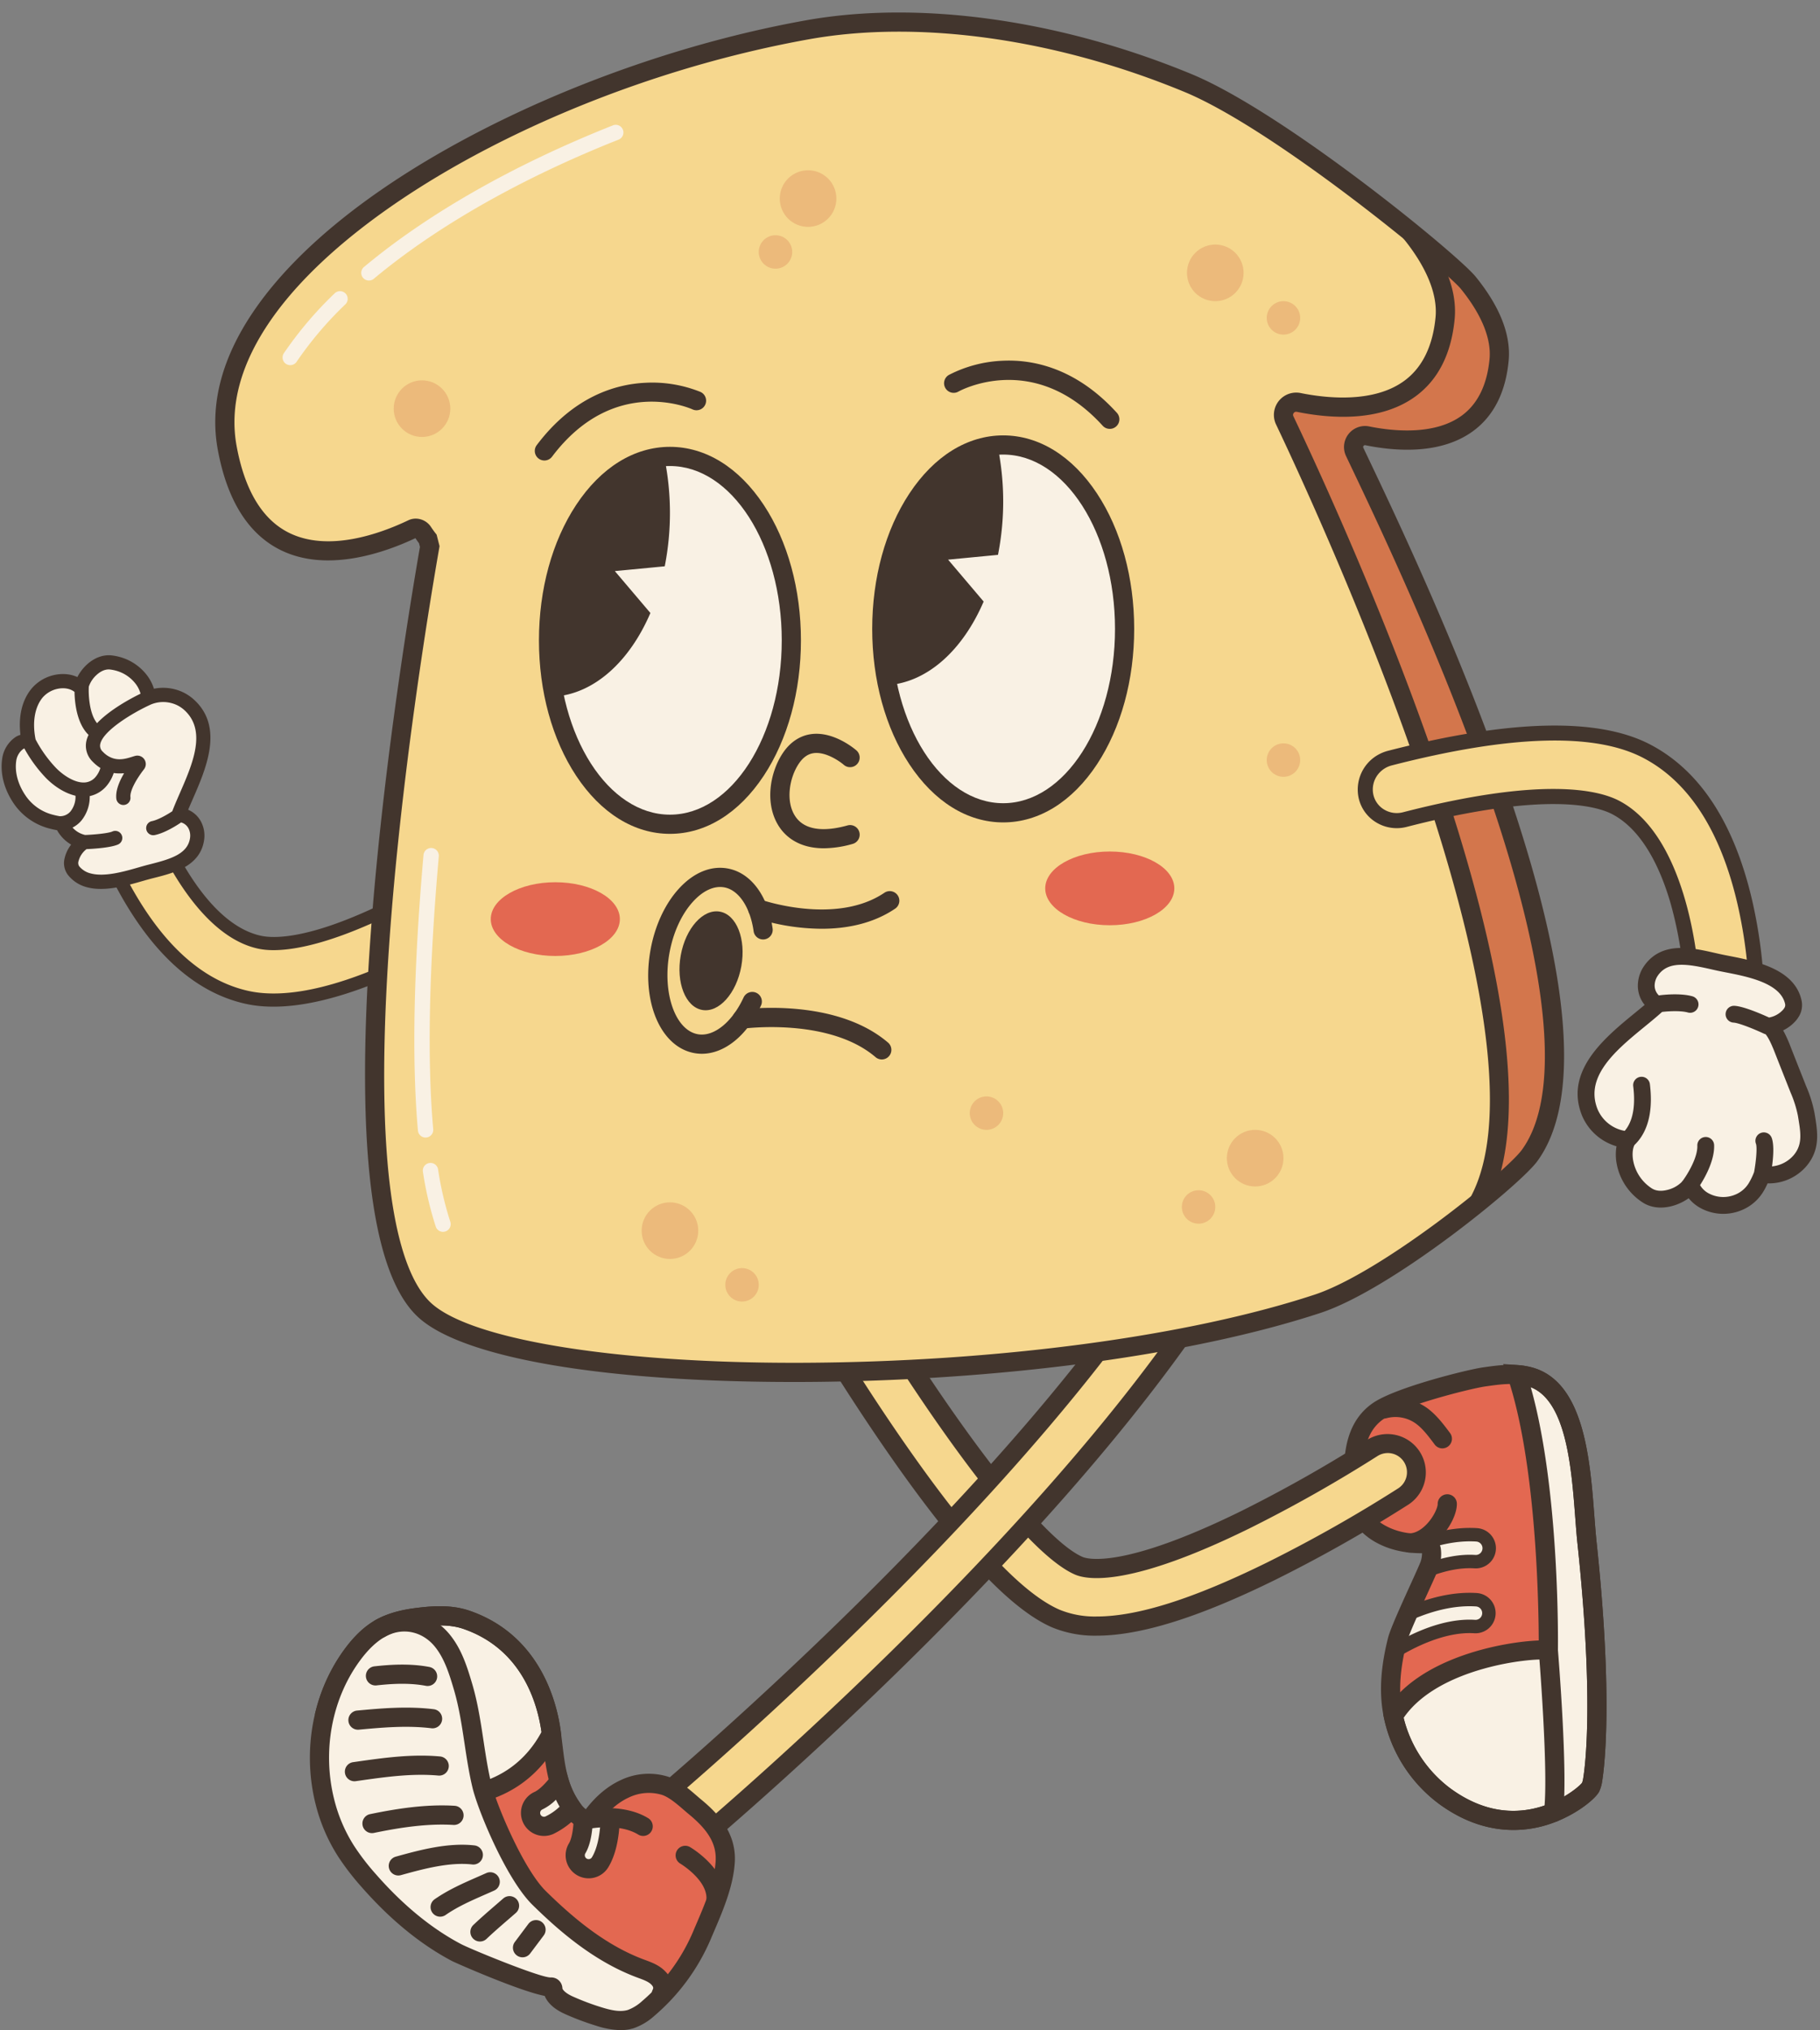 <?xml version="1.0" encoding="UTF-8"?>
<!DOCTYPE svg PUBLIC '-//W3C//DTD SVG 1.0//EN'
          'http://www.w3.org/TR/2001/REC-SVG-20010904/DTD/svg10.dtd'>
<svg data-name="Layer 1" height="1006.2" preserveAspectRatio="xMidYMid meet" version="1.0" viewBox="-0.8 -6.2 902.2 1006.2" width="902.2" xmlns="http://www.w3.org/2000/svg" xmlns:xlink="http://www.w3.org/1999/xlink" zoomAndPan="magnify"
><rect x="-0.8" y="-6.2" width="902.2" height="1006.2" fill="#808080" stroke="none"/><g
  ><g
    ><g id="change1_4"
      ><path d="M788.671,876.168a13.582,13.582,0,0,1-.989,3.45c-1.6,3.421-34.256,32.327-72.363,4.38a67.063,67.063,0,0,1-25.833-41.8c-2.094-11.891-.473-24.155,2.409-35.516,1.65-6.5,15.122-34.321,16.119-37.631a15.748,15.748,0,0,0,.713-7.045,3.779,3.779,0,0,0-3.778-3.135c-7.163.116-14.415-1.081-20.723-4.429a27.546,27.546,0,0,1-13.256-14.877c-1.891-5.485-.944-12.731-.743-18.489.384-11,2.8-21.592,12.434-28.1,10.588-7.148,44.993-15.695,52.221-16.727,7.333-1.048,14.815-2.088,22.144-.215,26.924,6.883,26.087,56.164,28.881,82.444C794.254,836.988,789.664,870.254,788.671,876.168Z" fill="#e36851"
      /></g
      ><g id="change2_13"
      ><path d="M690.6,812.288c7.549-4.654,23.9-13.323,39.592-12.32a6.656,6.656,0,1,0,.848-13.285c-12.313-.786-24.52,2.966-34.079,7.219a114.838,114.838,0,0,0-5.072,12.779Q691.192,809.451,690.6,812.288Z" fill="#f9f1e4"
      /></g
      ><g id="change2_14"
      ><path d="M737.285,759.791a6.66,6.66,0,0,0-6.092-5.276c-9.409-.6-18.751,1.453-26.9,4.35.219,0,.438.008.656,0a3.779,3.779,0,0,1,3.778,3.135,15.747,15.747,0,0,1-.713,7.045c-.152.505-.6,1.586-1.244,3.07,7.164-2.765,15.457-4.838,23.576-4.32a6.662,6.662,0,0,0,6.94-8.009Z" fill="#f9f1e4"
      /></g
      ><g id="change3_33"
      ><path d="M685.78,819.171l1.565-7.559c.4-1.934.846-3.869,1.323-5.749.555-2.191,2.224-6.417,5.251-13.3l.518-1.178,1.175-.523c12.749-5.673,24.74-8.195,35.644-7.5a9.984,9.984,0,1,1-1.273,19.928c-15.088-.968-31.342,7.953-37.633,11.832Zm13.712-22.742c-1.766,4.048-3.02,7.1-3.747,9.123,9.1-4.724,21.971-9.719,34.664-8.906a3.327,3.327,0,0,0,3.533-3.109A3.321,3.321,0,0,0,730.832,790C721.342,789.4,710.8,791.559,699.492,796.429Z" fill="#42352d"
      /></g
      ><g id="change2_15"
      ><path d="M757.026,676.037a33.235,33.235,0,0,0-5.9-.928c16.783,50.193,15.6,136.576,15.6,136.576-9.682-1.126-59.352,4.3-76.805,32.64A67.1,67.1,0,0,0,715.319,884c38.107,27.948,70.768-.959,72.363-4.38a13.587,13.587,0,0,0,.989-3.45c.992-5.914,5.582-39.18-2.765-117.687C783.113,732.2,783.95,682.921,757.026,676.037Z" fill="#f9f1e4"
      /></g
      ><g id="change3_34"
      ><path d="M749.45,900.794c-10.6,0-23.409-3.037-36.942-12.962a71.653,71.653,0,0,1-27.242-42.523l-.393-1.859,1-1.617c16.576-26.915,59.339-34.349,76.111-34.966-.058-18.688-1.261-88.07-15.364-130.25l-2.258-6.753,7.1.5a37.724,37.724,0,0,1,6.741,1.064h0c26.245,6.71,29.19,45.445,31.34,73.727.352,4.63.685,9,1.091,12.822,8.376,78.778,3.741,112.929,2.726,118.976a18.076,18.076,0,0,1-1.369,4.672c-1.812,3.885-13.541,13.545-28.579,17.4A56.3,56.3,0,0,1,749.45,900.794ZM695,845.229a62,62,0,0,0,23.132,34.936c12.454,9.134,25.463,12.68,38.655,10.542,14.325-2.322,24.817-10.923,26.682-13.315a10,10,0,0,0,.516-2.01c.978-5.831,5.44-38.85-2.8-116.4-.421-3.959-.759-8.4-1.116-13.106-1.858-24.446-4.379-57.582-22.049-64.536,14.371,50.8,13.509,127.025,13.463,130.408l-.072,5.266-5.231-.609C757.875,815.44,712.121,820.262,695,845.229Z" fill="#42352d"
      /></g
      ><g id="change3_35"
      ><path d="M749.45,900.794c-10.6,0-23.409-3.037-36.942-12.962a71.333,71.333,0,0,1-27.7-44.811c-1.939-11.011-1.127-23.28,2.483-37.509,1.038-4.092,5.447-13.927,11.1-26.36,2.218-4.874,4.731-10.4,5.073-11.479a12.894,12.894,0,0,0,.658-4.04H704c-8.358,0-15.754-1.677-22-4.992a32.31,32.31,0,0,1-15.521-17.527c-1.829-5.3-1.48-11.415-1.171-16.806.067-1.171.133-2.312.171-3.4.338-9.7,2.212-23.558,14.526-31.871,11.436-7.72,46.778-16.432,54.208-17.494,7.349-1.049,15.679-2.24,23.994-.114,26.245,6.71,29.19,45.445,31.34,73.727.352,4.63.685,9,1.091,12.822,8.376,78.783,3.741,112.927,2.726,118.975h0a18.034,18.034,0,0,1-1.368,4.673c-1.812,3.885-13.541,13.545-28.579,17.4A56.3,56.3,0,0,1,749.45,900.794ZM705.012,754.116a8.5,8.5,0,0,1,8.4,7.067,20.165,20.165,0,0,1-.843,9.238c-.455,1.511-2.113,5.178-5.52,12.668-3.835,8.43-9.631,21.169-10.542,24.761-3.272,12.9-4.036,23.864-2.335,33.522a62.6,62.6,0,0,0,23.963,38.792c12.454,9.134,25.463,12.68,38.655,10.542,14.325-2.322,24.817-10.923,26.682-13.315a9.956,9.956,0,0,0,.515-2.009h0c.979-5.83,5.442-38.841-2.8-116.4-.421-3.959-.759-8.4-1.116-13.106-1.932-25.412-4.578-60.215-24.215-65.236-6.484-1.657-13.5-.654-20.294.315-7.9,1.129-40.762,9.568-50.233,15.962-6.816,4.6-9.909,11.874-10.343,24.322-.04,1.153-.109,2.365-.18,3.61-.258,4.514-.551,9.631.667,13.163a22.727,22.727,0,0,0,10.99,12.227c5.065,2.688,11.263,3.988,18.416,3.875Z" fill="#42352d"
      /></g
      ><g id="change3_36"
      ><path d="M714.2,711.659a4.746,4.746,0,0,1-3.812-1.908c-2.928-3.918-5.957-7.97-9.435-10.454a17.326,17.326,0,0,0-14.491-2.58,4.754,4.754,0,1,1-2.3-9.225,27.036,27.036,0,0,1,22.32,4.066c4.683,3.344,8.318,8.209,11.525,12.5a4.755,4.755,0,0,1-3.8,7.6Z" fill="#42352d"
      /></g
      ><g id="change3_37"
      ><path d="M769.317,896.839a4.86,4.86,0,0,1-.587-.036,4.755,4.755,0,0,1-4.138-5.3c2.346-19.072-2.558-78.825-2.608-79.426a4.754,4.754,0,1,1,9.475-.785c.207,2.5,5.034,61.335,2.57,81.372A4.755,4.755,0,0,1,769.317,896.839Z" fill="#42352d"
      /></g
      ><g id="change3_38"
      ><path d="M697.891,763.282a4.754,4.754,0,0,1-.012-9.508c3.645-.01,6.861-2.779,8.453-4.429,3.79-3.926,5.6-8.621,5.553-10.146a4.754,4.754,0,0,1,9.5-.311c.159,4.869-3.219,11.884-8.215,17.06-4.616,4.783-9.9,7.319-15.269,7.333Z" fill="#42352d"
      /></g
      ><g id="change3_39"
      ><path d="M706.77,775.45a3.328,3.328,0,0,1-1.2-6.433c9.046-3.492,17.451-5.021,24.986-4.537a3.328,3.328,0,0,0,3.533-3.109,3.32,3.32,0,0,0-3.11-3.534c-7.468-.477-15.7.793-24.455,3.775a3.328,3.328,0,0,1-2.146-6.3c9.585-3.265,18.678-4.648,27.025-4.117a9.984,9.984,0,1,1-1.272,19.928c-6.565-.421-14.023.961-22.166,4.1A3.321,3.321,0,0,1,706.77,775.45Z" fill="#42352d"
      /></g
    ></g
    ><g id="change4_4"
    ><path d="M542.85,799.738a50.455,50.455,0,0,1-20.29-3.75c-19.487-8.492-45.129-35.817-78.391-83.537-23.613-33.877-41.912-65.045-42.679-66.355A14.263,14.263,0,0,1,426.1,631.679c27.729,47.329,81.529,126.689,107.852,138.159,4.5,1.961,23.772,6.118,82.592-22.82a688.842,688.842,0,0,0,62.791-35.466,14.263,14.263,0,0,1,15.55,23.914,706.888,706.888,0,0,1-65.749,37.148C592.27,790.752,563.762,799.738,542.85,799.738Z" fill="#f6d78e"
    /></g
    ><g id="change3_40"
    ><path d="M542.85,804.492a55.422,55.422,0,0,1-22.189-4.146c-20.316-8.853-46.613-36.715-80.392-85.177-23.768-34.1-42.112-65.357-42.881-66.671a19.017,19.017,0,0,1,32.818-19.223c29.455,50.275,81.707,125.77,105.649,136.2,1.759.766,18.909,6.638,78.594-22.727a688.081,688.081,0,0,0,62.3-35.187,19.017,19.017,0,0,1,20.731,31.886,712.174,712.174,0,0,1-66.242,37.428C593.469,795.46,564.557,804.492,542.85,804.492ZM413.781,629.382a9.506,9.506,0,0,0-8.189,14.312c.762,1.3,18.922,32.246,42.477,66.039,32.745,46.978,57.733,73.767,76.39,81.9a46.052,46.052,0,0,0,18.391,3.355c20.219,0,47.758-8.713,84.191-26.637A701.293,701.293,0,0,0,692.3,731.48a9.508,9.508,0,1,0-10.366-15.942,699.4,699.4,0,0,1-63.284,35.746c-58.993,29.023-80.206,25.691-86.589,22.913C501.25,760.772,442.167,668.5,422,634.082A9.515,9.515,0,0,0,413.781,629.382Z" fill="#42352d"
    /></g
    ><g id="change4_5"
    ><path d="M328.451,916.322a14.263,14.263,0,0,1-9.1-25.251c1.9-1.576,191.289-159.132,269.954-294.489a14.262,14.262,0,1,1,24.662,14.333C579.776,669.745,522.827,738.5,444.7,815.276c-57.95,56.946-106.679,97.37-107.164,97.772A14.2,14.2,0,0,1,328.451,916.322Z" fill="#f6d78e"
    /></g
    ><g id="change3_41"
    ><path d="M328.451,921.076a19.017,19.017,0,0,1-12.132-33.667c1.9-1.57,190.637-158.595,268.874-293.215A19.017,19.017,0,0,1,618.076,613.3c-34.4,59.2-91.614,128.29-170.045,205.362-58.282,57.272-106.982,97.644-107.468,98.045A19.041,19.041,0,0,1,328.451,921.076Zm273.2-326.839a9.566,9.566,0,0,0-2.45.321,9.447,9.447,0,0,0-5.786,4.414c-79.079,136.07-269.122,294.181-271.033,295.762a9.509,9.509,0,0,0,6.07,16.834,9.387,9.387,0,0,0,6.053-2.183c.484-.4,48.869-40.511,106.863-97.5,77.825-76.476,134.512-144.9,168.488-203.358a9.515,9.515,0,0,0-8.2-14.29Z" fill="#42352d"
    /></g
    ><g
    ><g id="change1_3"
      ><path d="M160.121,886.287c-5.932-24.282-1.446-51.24,13.211-71.592,3.908-5.427,8.552-10.475,14.363-13.785,5.937-3.381,12.792-4.783,19.578-5.575,7.71-.9,15.737-1.251,23.079,1.269,33.109,11.363,40.294,43.061,41.987,55.048,1.982,14.028,2.057,26.782,10.594,38.653a15.748,15.748,0,0,0,5.151,4.858,3.779,3.779,0,0,0,4.788-1.085c4.273-5.751,9.641-10.77,16.14-13.732a27.546,27.546,0,0,1,19.873-1.445c5.5,1.843,10.669,7.009,15.113,10.677,8.49,7.009,15.414,15.377,14.7,26.982-.768,12.466-6.866,25.376-11.648,36.719a98.6,98.6,0,0,1-26.586,36.052,25.471,25.471,0,0,1-8.578,5.193c-5.083,1.567-10.578.333-15.665-1.221a128.65,128.65,0,0,1-15.088-5.666c-4.047-1.817-8.681-5.137-7.781-9.48-.764,3.683-43.413-14.271-47.805-16.583-16.7-8.793-31.118-21.491-43.559-35.688a123.828,123.828,0,0,1-11.253-14.622A82.481,82.481,0,0,1,160.121,886.287Z" fill="#e36851"
      /></g
      ><g id="change2_6"
      ><path d="M219.31,884.613c31.383-.452,46.323-17.891,53.221-31.535-.063-.475-.124-.947-.192-1.425-1.694-11.986-8.878-43.685-41.987-55.048-7.342-2.52-15.369-2.169-23.079-1.269-6.786.793-13.641,2.194-19.578,5.575-5.812,3.31-10.455,8.358-14.363,13.785a83.11,83.11,0,0,0-12.939,27.971C173.461,863.748,193.146,884.989,219.31,884.613Z" fill="#f9f1e4"
      /></g
      ><g id="change3_12"
      ><path d="M218.641,889.372c-22.83,0-44.352-15.266-62.289-44.2l-1.067-1.722.5-1.963a87.462,87.462,0,0,1,13.687-29.569c5.012-6.959,10.2-11.911,15.869-15.138,7.186-4.093,15.2-5.445,21.379-6.167,7.682-.9,16.68-1.42,25.174,1.495,34.936,11.989,43.214,45.17,45.151,58.88l.392,2.92-.665,1.315c-7.741,15.311-23.982,33.663-57.4,34.144h0C219.133,889.37,218.886,889.372,218.641,889.372Zm.67-4.759h0Zm-53.787-42.719c11.439,17.917,29.763,38.34,53.718,37.965h0c27.718-.4,41.566-14.952,48.377-27.64-2.122-14.891-9.99-41.228-38.809-51.118-6.695-2.3-14.365-1.817-20.985-1.043-5.285.617-12.081,1.741-17.777,4.985-4.455,2.537-8.661,6.6-12.857,12.432A77.582,77.582,0,0,0,165.523,841.894Z" fill="#42352d"
      /></g
      ><g id="change2_7"
      ><path d="M316.948,969.543c3.184,1.176,6.553,2.342,8.817,4.871,5.2,5.813-.969,11.291-5.3,14.917a25.471,25.471,0,0,1-8.578,5.193c-5.083,1.567-10.578.333-15.665-1.221a128.65,128.65,0,0,1-15.088-5.666c-4.047-1.817-8.681-5.137-7.781-9.48-.764,3.683-43.413-14.271-47.805-16.583-16.7-8.793-31.118-21.491-43.559-35.688a123.828,123.828,0,0,1-11.253-14.622,82.481,82.481,0,0,1-10.614-24.977c-5.932-24.282-1.446-51.24,13.211-71.592,3.908-5.427,8.552-10.475,14.363-13.785,10.625-6.051,23.1-3.432,30.816,6.092,5.341,6.6,7.924,14.943,10.307,23.089,4.638,15.856,5.386,32.546,9.213,48.592,2.513,10.534,7.241,20.291,12.916,29.463,5.417,8.755,9.19,18.206,15.562,26.4C279.265,950.959,297.629,962.41,316.948,969.543Z" fill="#f9f1e4"
      /></g
      ><g id="change3_13"
      ><path d="M306.815,1000a41.455,41.455,0,0,1-11.982-2.149,133.954,133.954,0,0,1-15.646-5.875c-5.122-2.3-8.545-5.4-9.963-8.935-12.692-2.443-44.431-16.489-45.891-17.258-15.651-8.239-30.764-20.608-44.92-36.762a127.375,127.375,0,0,1-11.679-15.189,87.016,87.016,0,0,1-11.23-26.416h0c-6.408-26.228-1.185-54.452,13.971-75.5,5.012-6.96,10.2-11.911,15.869-15.138,7.185-4.093,15.2-5.445,21.379-6.167,7.681-.9,16.68-1.421,25.174,1.495,34.936,11.99,43.213,45.17,45.151,58.879.342,2.418.628,4.8.909,7.143,1.323,11.022,2.466,20.541,8.838,29.4a12.939,12.939,0,0,0,2.808,2.991c5.113-6.679,10.976-11.555,17.44-14.5a32.307,32.307,0,0,1,23.355-1.627c5.32,1.783,9.952,5.783,14.039,9.313.888.767,1.752,1.514,2.59,2.206,7.485,6.179,17.331,16.111,16.418,30.94-.734,11.9-5.861,23.879-10.384,34.448q-.83,1.939-1.629,3.825a103.32,103.32,0,0,1-27.915,37.851,30.031,30.031,0,0,1-10.229,6.091A21.85,21.85,0,0,1,306.815,1000Zm-34.307-26.114a5.514,5.514,0,0,1,3.66,1.421,5.57,5.57,0,0,1,1.826,3.959c.016.553,1.32,2.344,5.087,4.035a124.322,124.322,0,0,0,14.531,5.456c4.395,1.343,8.995,2.42,12.875,1.224a21.56,21.56,0,0,0,6.927-4.3,93.485,93.485,0,0,0,25.257-34.254q.8-1.908,1.649-3.872c4.22-9.861,9-21.037,9.635-31.292.5-8.208-3.377-15.094-12.982-23.024-.89-.735-1.808-1.527-2.751-2.342-3.423-2.956-7.3-6.306-10.844-7.493a22.721,22.721,0,0,0-16.392,1.263c-5.216,2.377-10.026,6.5-14.3,12.241a8.5,8.5,0,0,1-10.8,2.464,20.174,20.174,0,0,1-6.812-6.3c-7.8-10.846-9.14-22-10.558-33.818-.274-2.28-.551-4.595-.883-6.945-2.1-14.873-9.941-41.3-38.823-51.216-6.694-2.3-14.364-1.817-20.985-1.043-5.285.617-12.081,1.741-17.776,4.985-4.456,2.537-8.662,6.6-12.858,12.432-13.553,18.82-18.207,44.123-12.45,67.685h0a77.506,77.506,0,0,0,10,23.538,118.106,118.106,0,0,0,10.827,14.056c13.385,15.276,27.582,26.921,42.2,34.615,4.753,2.5,38.911,16.531,44.339,16.531h.031C272.256,973.891,272.381,973.886,272.507,973.886Zm-4.019,5.654v0Z" fill="#42352d"
      /></g
      ><g id="change3_14"
      ><path d="M326.992,986.863a4.756,4.756,0,0,1-4.283-6.812c.408-.851.493-1.371-.487-2.466-1.38-1.542-3.876-2.461-6.518-3.434l-.4-.148c-21.813-8.053-39.312-23.5-52.121-36.058-12.914-12.662-27.019-46.61-29.773-58.159-1.737-7.281-2.86-14.713-3.946-21.9-1.392-9.211-2.706-17.912-5.206-26.458-2.449-8.373-4.85-15.764-9.439-21.432-6.316-7.8-16.269-9.791-24.768-4.952a4.754,4.754,0,1,1-4.7-8.262c12.5-7.115,27.654-4.141,36.863,7.231,5.7,7.039,8.434,15.372,11.176,24.747,2.68,9.161,4.1,18.589,5.482,27.707,1.057,6.993,2.149,14.224,3.794,21.116,2.418,10.136,15.875,42.489,27.181,53.575,12.132,11.894,28.638,26.5,48.757,33.928l.394.145c3.45,1.27,7.36,2.71,10.318,6.016a11.175,11.175,0,0,1,1.974,12.92A4.753,4.753,0,0,1,326.992,986.863Z" fill="#42352d"
      /></g
      ><g id="change3_15"
      ><path d="M354.158,939.525H354.1a4.754,4.754,0,0,1-4.693-4.815c.121-9.32-12.806-17.144-12.936-17.22a4.754,4.754,0,1,1,4.8-8.208c.729.426,17.837,10.606,17.644,25.55A4.754,4.754,0,0,1,354.158,939.525Z" fill="#42352d"
      /></g
      ><g id="change2_8"
      ><path d="M294.188,896.054a5.074,5.074,0,0,1-4.734-.5,3.827,3.827,0,0,1-1.083-.272c-.218,5.787-1.084,11.352-3.062,14.613a6.656,6.656,0,1,0,11.381,6.9c3.768-6.211,4.9-15.143,5.032-22.952C299.187,894.471,296.674,895.194,294.188,896.054Z" fill="#f9f1e4"
      /></g
      ><g id="change2_9"
      ><path d="M282.676,889.921a44.1,44.1,0,0,1-6.263-13.175c-3.325,4.319-6.972,8.048-10.265,9.518a6.656,6.656,0,1,0,5.425,12.156A36.145,36.145,0,0,0,282.676,889.921Z" fill="#f9f1e4"
      /></g
      ><g id="change3_16"
      ><path d="M291.006,924.759a11.413,11.413,0,0,1-9.761-17.331c.613-1.01,2.071-4.233,2.376-12.325a4.754,4.754,0,0,1,9.5.358c-.285,7.585-1.546,13.271-3.747,16.9a1.9,1.9,0,1,0,3.251,1.973c2.579-4.251,4.074-11,4.324-19.516a4.754,4.754,0,0,1,9.5.279c-.3,10.3-2.22,18.434-5.7,24.169A11.4,11.4,0,0,1,291.006,924.759Z" fill="#42352d"
      /></g
      ><g id="change3_17"
      ><path d="M268.856,903.754a11.411,11.411,0,0,1-4.646-21.832c1.015-.453,3.871-2.147,8.435-8.076l5.7-7.4,2.632,8.96a39.467,39.467,0,0,0,5.591,11.781l2.222,3.161-2.64,2.821a40.533,40.533,0,0,1-12.637,9.591A11.4,11.4,0,0,1,268.856,903.754Zm5.92-17.963a24.165,24.165,0,0,1-6.691,4.815,1.9,1.9,0,0,0-.962,2.511,1.93,1.93,0,0,0,.339.518,1.9,1.9,0,0,0,2.171.444,26.747,26.747,0,0,0,6.972-4.824Q275.622,887.567,274.776,885.791Z" fill="#42352d"
      /></g
      ><g id="change3_18"
      ><path d="M318.027,903.754a4.73,4.73,0,0,1-2.467-.694c-9.611-5.85-24.144-2.872-24.291-2.841a4.754,4.754,0,0,1-1.991-9.3c.743-.16,18.345-3.824,31.226,4.017a4.755,4.755,0,0,1-2.476,8.816Z" fill="#42352d"
      /></g
      ><g id="change3_19"
      ><path d="M211.171,829.431a4.79,4.79,0,0,1-.893-.084c-8.564-1.628-17.556-.965-24.434-.208a4.754,4.754,0,1,1-1.042-9.451c7.538-.831,17.447-1.545,27.251.317a4.755,4.755,0,0,1-.882,9.426Z" fill="#42352d"
      /></g
      ><g id="change3_20"
      ><path d="M176.648,851.1a4.754,4.754,0,0,1-.432-9.488c11.618-1.074,24.786-2.291,37.991-.67a4.754,4.754,0,1,1-1.159,9.438c-12.19-1.5-24.816-.33-35.957.7C176.943,851.09,176.795,851.1,176.648,851.1Z" fill="#42352d"
      /></g
      ><g id="change3_21"
      ><path d="M174.9,876.651a4.755,4.755,0,0,1-.663-9.462l1.307-.186c13.574-1.935,27.607-3.934,41.8-2.648a4.754,4.754,0,1,1-.859,9.47c-13.085-1.189-26.563.734-39.6,2.591l-1.309.186A4.794,4.794,0,0,1,174.9,876.651Z" fill="#42352d"
      /></g
      ><g id="change3_22"
      ><path d="M183.6,902.357a4.755,4.755,0,0,1-.957-9.411c11.686-2.414,27.016-5.066,41.906-4.139a4.754,4.754,0,0,1-.59,9.49c-13.769-.855-28.286,1.667-39.392,3.961A4.79,4.79,0,0,1,183.6,902.357Z" fill="#42352d"
      /></g
      ><g id="change3_23"
      ><path d="M196.655,923.355a4.755,4.755,0,0,1-1.265-9.338c11.422-3.159,25.637-7.089,38.979-5.576a4.754,4.754,0,0,1-1.073,9.448c-11.512-1.309-24.742,2.352-35.372,5.293A4.771,4.771,0,0,1,196.655,923.355Z" fill="#42352d"
      /></g
      ><g id="change3_24"
      ><path d="M217.4,943.771a4.754,4.754,0,0,1-2.718-8.658c6.744-4.689,14.18-7.95,21.372-11.1q2.11-.925,4.209-1.858a4.754,4.754,0,0,1,3.886,8.678q-2.129.953-4.277,1.888c-7.086,3.107-13.779,6.042-19.762,10.2A4.73,4.73,0,0,1,217.4,943.771Z" fill="#42352d"
      /></g
      ><g id="change3_25"
      ><path d="M237.123,956.072a4.754,4.754,0,0,1-3.275-8.2c3.615-3.435,7.408-6.714,11.075-9.884q1.867-1.613,3.727-3.233a4.754,4.754,0,0,1,6.257,7.16q-1.877,1.639-3.766,3.267c-3.584,3.1-7.291,6.3-10.743,9.582A4.736,4.736,0,0,1,237.123,956.072Z" fill="#42352d"
      /></g
      ><g id="change3_26"
      ><path d="M258.217,963.906a4.755,4.755,0,0,1-3.8-7.607l6.636-8.848a4.754,4.754,0,1,1,7.607,5.7L262.024,962A4.748,4.748,0,0,1,258.217,963.906Z" fill="#42352d"
      /></g
    ></g
    ><g
    ><g id="change4_2"
      ><path d="M127.986,489.138a55.193,55.193,0,0,1-6.238-.989c-23.195-5.1-43.453-22.9-60.211-52.91a216.93,216.93,0,0,1-17.659-41.43,14.016,14.016,0,1,1,26.946-7.725c5.359,18.479,26.025,67.892,56.941,74.688a28.744,28.744,0,0,0,3.227.505c10.218,1.042,34.706-1.427,83.9-29.662a13.915,13.915,0,0,1,8.383-1.79,14.017,14.017,0,0,1,5.571,26.1C186.148,480.434,152.213,491.608,127.986,489.138Z" fill="#f6d78e"
      /></g
      ><g id="change3_27"
      ><path d="M127.655,492.392a58.485,58.485,0,0,1-6.609-1.049C96.9,486.036,75.916,467.7,58.682,436.833A220.433,220.433,0,0,1,40.735,394.71a17.286,17.286,0,1,1,33.234-9.528c5.2,17.941,25.141,65.942,54.5,72.395a25.481,25.481,0,0,0,2.856.446c9.827,1,33.541-1.465,81.943-29.244a17.167,17.167,0,0,1,10.342-2.207,17.29,17.29,0,0,1,6.867,32.193C187.171,483.618,152.577,494.932,127.655,492.392ZM58.436,379.251a10.75,10.75,0,0,0-11.414,13.657,213.114,213.114,0,0,0,17.371,40.737c16.283,29.158,35.816,46.422,58.058,51.31a51.847,51.847,0,0,0,5.867.93c23.532,2.4,56.808-8.635,98.9-32.793a10.762,10.762,0,0,0,3.971-14.669,10.785,10.785,0,0,0-8.246-5.344,10.663,10.663,0,0,0-6.424,1.373c-49.989,28.69-75.252,31.16-85.861,30.078a31.978,31.978,0,0,1-3.6-.565c-32.473-7.138-53.875-57.982-59.381-76.971A10.705,10.705,0,0,0,58.436,379.251Z" fill="#42352d"
      /></g
      ><g id="change2_10"
      ><path d="M96.885,409.7q.021-.142.04-.286a11.409,11.409,0,0,0-.865-6.05c-1.449-3.29-4.881-5.893-8.452-5.475,5.7-15.681,21.728-40.524,4.938-55.11A19.305,19.305,0,0,0,72.479,339.8c.762-5.323-5.569-16.1-18.237-17.656-9.225-1.13-16.15,11.158-14.291,13.372-5.463-6.506-16.85-4.828-22.288,1.7s-5.958,15.948-4.18,24.256c-4.729-1.642-8.963,3.878-9.707,8.828-1.085,7.213,1.422,14.5,5.567,20.353,4.568,6.45,11.375,9.98,19.147,11.213a2.679,2.679,0,0,1,1.191.38,2.819,2.819,0,0,1,.737,1.035,15.378,15.378,0,0,0,10.652,7.882c-4.051,2.005-8.876,9.786-5.378,14.159,8.07,10.088,25.928,3.755,35.859,1.012C81,423.727,95.093,421.688,96.885,409.7Z" fill="#f9f1e4"
      /></g
      ><g id="change3_28"
      ><path d="M42.383,433.565a17.517,17.517,0,0,1-9.441-6.039,9.737,9.737,0,0,1-1.679-8.472,17.207,17.207,0,0,1,2.785-6.074l.4-.571-.59-.374a18.78,18.78,0,0,1-6.22-6.49l-.154-.27-.306-.055c-1.062-.19-2.107-.42-3.1-.684A30.768,30.768,0,0,1,6.468,392.692C1.35,385.464-.843,377.327.293,369.779A15.532,15.532,0,0,1,7,359.039a9.821,9.821,0,0,1,1.833-.868l.5-.174-.056-.525c-.678-6.345-.243-15.4,5.679-22.508a20.539,20.539,0,0,1,15.41-7.087,17.866,17.866,0,0,1,4.6.575,16.12,16.12,0,0,1,2.033.684l.553.228.286-.525c3.1-5.686,9.5-11.042,16.827-10.191a27.7,27.7,0,0,1,3.685.706,25.354,25.354,0,0,1,13.615,9.015,21.379,21.379,0,0,1,3.357,6.226l.18.55.569-.1a23.119,23.119,0,0,1,9.894.419,22.285,22.285,0,0,1,8.889,4.66c15.676,13.62,6.542,34.524-.127,49.788-.716,1.638-1.387,3.175-2.006,4.642l-.247.585.574.274a12.982,12.982,0,0,1,6.233,6.535,14.859,14.859,0,0,1,1.134,7.929l-.048.345c-1.928,12.89-14.935,16.2-24.432,18.61l-.111.028c-1.194.3-2.294.585-3.336.874-.849.234-1.756.494-2.712.77-6.677,1.921-15.756,4.533-23.681,3.724A24.185,24.185,0,0,1,42.383,433.565ZM57.21,405.716a3.523,3.523,0,0,1,.55,6.617c-3.582,1.614-12,2.152-15.457,2.309l-.2.009-.163.12a10.946,10.946,0,0,0-3.8,5.806,2.968,2.968,0,0,0,.3,2.546,10.544,10.544,0,0,0,5.794,3.593c6.89,1.819,16.513-.949,23.539-2.97,1.008-.29,1.955-.562,2.838-.807,1.138-.315,2.343-.622,3.585-.936,10.177-2.588,18.052-5.175,19.2-12.814l.035-.245a7.9,7.9,0,0,0-.6-4.156,5.976,5.976,0,0,0-3.569-3.282l-.321-.089-.368.28c-.729.5-7.293,4.924-12.7,6a3.546,3.546,0,0,1-1.046.051,3.459,3.459,0,0,1-.539-.1,3.523,3.523,0,0,1,.207-6.862c3.149-.628,7.875-3.411,9.935-4.795l.176-.118.075-.2c.987-2.6,2.16-5.314,3.591-8.589,6.436-14.73,13.731-31.424,1.963-41.648a15.133,15.133,0,0,0-6.046-3.145,15.746,15.746,0,0,0-10.273.721c-9.021,4.088-23.794,13.042-25.044,19.675a3.948,3.948,0,0,0,1.378,3.767,11.629,11.629,0,0,0,5.412,3.309c3.4.9,6.549-.089,9.08-.881.556-.175,1.049-.328,1.471-.439a4.187,4.187,0,0,1,4.381,6.609c-4.456,5.777-7.036,11.071-6.735,13.817A3.523,3.523,0,0,1,60,392.764a3.464,3.464,0,0,1-.539-.1,3.544,3.544,0,0,1-2.6-3.022c-.346-3.144.748-7.028,3.252-11.543l.581-1.048-1.2.061A19.462,19.462,0,0,1,56.1,377l-.524-.065-.183.5a19.141,19.141,0,0,1-3.386,5.912,15.028,15.028,0,0,1-7.812,4.9l-.513.126.006.528a18.806,18.806,0,0,1-4,11.43,13.718,13.718,0,0,1-3.776,3.223l-.77.443.641.615a11.836,11.836,0,0,0,5.147,2.911c.132.035.264.067.4.1l.083.018.085,0c5.1-.206,11.514-.876,13.37-1.713A3.532,3.532,0,0,1,57.21,405.716ZM10.647,365.068a8.766,8.766,0,0,0-3.387,5.759c-.863,5.74.9,12.059,4.957,17.793A23.379,23.379,0,0,0,25.788,397.7c.927.245,1.909.455,2.916.626l.06.01h.061a6.713,6.713,0,0,0,5.326-2.379,11.687,11.687,0,0,0,2.491-7.305l-.044-.462-.6-.159c-6.929-1.829-12.268-6.815-14.242-8.873a69.41,69.41,0,0,1-10.182-13.851l-.337-.6Zm22.468-29.807a10.629,10.629,0,0,0-2.734-.338,13.508,13.508,0,0,0-10.011,4.55c-3.935,4.724-5.23,12.267-3.553,20.7l.019.1.047.087a63.132,63.132,0,0,0,9.959,13.929c2.525,2.633,6.713,5.84,10.9,6.945a11.228,11.228,0,0,0,3.154.4,7.6,7.6,0,0,0,5.778-2.881,12.176,12.176,0,0,0,2.126-3.8l.179-.491-.435-.29a20.869,20.869,0,0,1-3.33-2.782,10.98,10.98,0,0,1-3.259-10,13,13,0,0,1,.953-2.939l.188-.414-.317-.326c-5.741-5.9-6.548-16.406-6.629-20.648l-.006-.335-.273-.195A8.439,8.439,0,0,0,33.116,335.261Zm23.418-9.1a20.292,20.292,0,0,0-2.72-.52c-2.7-.316-5.018,1.161-6.492,2.456a13.852,13.852,0,0,0-4.079,5.959l-.017.064,0,.066c-.2,2.914.04,12.366,3.6,17.408l.458.648.559-.563c6.2-6.25,15.519-11.341,20.524-13.82l.5-.248-.157-.536a14.082,14.082,0,0,0-2.332-4.425A18.289,18.289,0,0,0,56.533,326.164Z" fill="#42352d"
      /></g
    ></g
    ><g
    ><g id="change4_1"
      ><path d="M588.011,34.9C529.975,10.923,460.743-2.408,399.491,8.567,257.883,33.939,95.377,126.257,111.823,215.758c12.765,69.468,67.8,51.673,91.793,40.226a6.243,6.243,0,0,1,3.963-.5,47.124,47.124,0,0,0,5.011,7.037c-.011.075-.01.148-.023.224-10.947,62.567-54.976,334.389-2.371,380.826,46.205,40.787,305.1,41.507,442.079-3.562,35.128-11.558,97.072-62.4,105.148-73.476,49.224-67.481-61.861-296.529-86.676-348.727a5.674,5.674,0,0,1,6.24-8c20.395,4.132,61.038,6.639,65.326-37.524,1.15-11.844-4.489-25-15.258-38.3C718.821,123.813,633.157,53.558,588.011,34.9Z" fill="#f6d78e"
      /></g
      ><g id="change2_1"
      ><path d="M143.077,174.783a3.8,3.8,0,0,1-3.159-5.917A185.635,185.635,0,0,1,165.1,139.183a3.8,3.8,0,0,1,5.3,5.46,178.07,178.07,0,0,0-24.153,28.449A3.8,3.8,0,0,1,143.077,174.783Z" fill="#f9f1e4"
      /></g
      ><g id="change2_2"
      ><path d="M182.083,132.845a3.8,3.8,0,0,1-2.44-6.723c31.726-26.487,74.4-50.759,123.394-70.189a3.8,3.8,0,1,1,2.8,7.071c-48.257,19.136-90.21,42.981-121.323,68.957A3.79,3.79,0,0,1,182.083,132.845Z" fill="#f9f1e4"
      /></g
      ><g id="change2_3"
      ><path d="M218.812,604.339a3.8,3.8,0,0,1-3.605-2.6,170.33,170.33,0,0,1-6.357-27.163,3.8,3.8,0,1,1,7.512-1.19,162.859,162.859,0,0,0,6.056,25.935,3.806,3.806,0,0,1-3.606,5.014Z" fill="#f9f1e4"
      /></g
      ><g id="change2_4"
      ><path d="M210.156,557.6a3.8,3.8,0,0,1-3.784-3.467c-3.088-34.771-2.156-80.72,2.768-136.571a3.8,3.8,0,1,1,7.577.668c-4.885,55.406-5.817,100.9-2.768,135.23a3.8,3.8,0,0,1-3.452,4.125C210.382,557.594,210.268,557.6,210.156,557.6Z" fill="#f9f1e4"
      /></g
      ><g id="change5_1"
      ><path d="M727.056,133.981c-2.691-3.323-13.652-13.063-28.763-25.32,12.158,14.9,18.542,29.65,17.253,42.916-4.763,49.054-49.907,46.269-72.56,41.68a6.3,6.3,0,0,0-6.931,8.89c27.562,57.979,140.39,305.729,96.274,387.345-.042.077-.09.152-.132.229,12.767-10.371,22.369-19.267,25.226-23.184,49.224-67.481-61.861-296.529-86.676-348.727a5.674,5.674,0,0,1,6.24-8c20.395,4.132,61.038,6.639,65.326-37.524C743.464,160.438,737.825,147.277,727.056,133.981Z" fill="#d3764c"
      /></g
      ><g id="change3_1"
      ><path d="M392.61,678.753c-93.88,0-163.064-11.757-185.56-31.615-23.306-20.573-31.52-83.091-24.414-185.817,5.558-80.351,19.014-163.423,24.737-196.452l-.461-1.814c-.613-.815-1.212-1.66-1.787-2.525-15.482,7.3-44.277,17.405-67.351,5.627-15.76-8.045-26.064-24.712-30.626-49.54-4.134-22.5,2.086-45.916,18.49-69.593,21.987-31.736,61.307-62.643,113.706-89.38C288.452,32.586,345.03,13.495,398.653,3.887,454.836-6.181,524.517,3.524,589.827,30.51,635.791,49.5,721.56,119.641,730.75,130.989c12.057,14.887,17.54,28.935,16.295,41.752-1.5,15.5-7.376,27.141-17.45,34.6-15.764,11.665-37.822,10.315-53.552,7.129a.847.847,0,0,0-.895.332.868.868,0,0,0-.108.971l1.917,4.029c14.177,29.764,47.376,99.465,71.15,170.3,30.088,89.653,34.515,149.957,13.155,179.239-8.559,11.734-71.781,63.436-107.5,75.19-63.923,21.032-159.827,33.823-256.545,34.215C395.678,678.75,394.136,678.753,392.61,678.753ZM205.273,250.847a9.108,9.108,0,0,1,7.583,4.136c.685,1.049,1.412,2.062,2.158,3.012l.623.792,1.451,5.709-.174,1c-5.594,32.182-19.208,115.75-24.792,196.481-8.583,124.086,6.8,165.305,21.221,178.033,20.53,18.123,92.7,29.62,183.835,29.225,95.776-.388,190.584-13,253.612-33.739,33.435-11,94.873-60.9,102.793-71.761,19.164-26.272,14.154-85.268-14.487-170.61-23.591-70.292-56.617-139.63-70.72-169.239l-1.921-4.035a10.428,10.428,0,0,1,11.477-14.7c11.33,2.3,32.371,4.638,46.009-5.453,7.818-5.785,12.408-15.162,13.642-27.871.982-10.1-3.936-22.152-14.22-34.849C716.3,128.255,631.672,58.088,586.2,39.3,522.518,12.987,454.774,3.491,400.33,13.246c-112.757,20.2-224.995,78.741-266.876,139.192-14.911,21.522-20.615,42.537-16.955,62.46,4,21.764,12.612,36.161,25.6,42.79,19.714,10.064,45.724.563,59.473-6l.105-.05A8.457,8.457,0,0,1,205.273,250.847Z" fill="#42352d"
      /></g
      ><g id="change3_2"
      ><path d="M736.511,591.752l-8.365-4.522c43.4-80.294-72.675-333.167-96.385-383.043A11.057,11.057,0,0,1,643.93,188.6c12.669,2.567,36.209,5.18,51.521-6.15,8.809-6.518,13.978-17.059,15.364-31.33,1.112-11.457-4.491-25.1-16.2-39.451l7.366-6.012c13.524,16.57,19.681,32.175,18.3,46.382-1.657,17.063-8.107,29.866-19.172,38.054-17.356,12.842-41.7,11.344-59.064,7.826a1.477,1.477,0,0,0-1.513.561,1.5,1.5,0,0,0-.18,1.629c13.9,29.234,49.048,105.818,75.238,185.363C748.85,486.5,755.89,555.9,736.511,591.752Z" fill="#42352d"
      /></g
      ><g
      ><g id="change2_12"
        ><ellipse cx="496.499" cy="305.502" fill="#f9f1e4" rx="60.18" ry="91.156"
        /></g
        ><g id="change3_31"
        ><path d="M496.5,401.412c-17.724,0-34.245-10.24-46.521-28.834-11.874-17.986-18.413-41.807-18.413-67.077s6.539-49.091,18.413-67.076c12.275-18.594,28.8-28.834,46.521-28.834s34.245,10.24,46.521,28.834c11.874,17.986,18.413,41.807,18.413,67.076s-6.539,49.091-18.413,67.077C530.744,391.172,514.223,401.412,496.5,401.412Zm0-182.312c-30.562,0-55.426,38.76-55.426,86.4s24.864,86.4,55.426,86.4,55.426-38.76,55.426-86.4S527.061,219.1,496.5,219.1Z" fill="#42352d"
        /></g
        ><g id="change3_32"
        ><path d="M469.183,271.177l24.736-2.372a136.993,136.993,0,0,0-.29-54.354c-31.9,2.269-57.31,42.164-57.31,91.051a134.723,134.723,0,0,0,2.87,27.874c19.959-1.42,37.375-17.566,47.618-41.428Z" fill="#42352d"
        /></g
      ></g
      ><g
      ><g id="change2_5"
        ><ellipse cx="331.303" cy="311.177" fill="#f9f1e4" rx="60.18" ry="91.156"
        /></g
        ><g id="change3_10"
        ><path d="M331.3,407.087c-17.724,0-34.246-10.24-46.521-28.834-11.874-17.985-18.412-41.807-18.412-67.076s6.539-49.091,18.412-67.077c12.275-18.594,28.8-28.834,46.521-28.834s34.245,10.24,46.521,28.834c11.874,17.986,18.413,41.807,18.413,67.077s-6.539,49.091-18.413,67.076C365.548,396.847,349.027,407.087,331.3,407.087Zm0-182.312c-30.562,0-55.426,38.76-55.426,86.4s24.864,86.4,55.426,86.4,55.426-38.76,55.426-86.4S361.864,224.775,331.3,224.775Z" fill="#42352d"
        /></g
        ><g id="change3_11"
        ><path d="M303.987,276.852l24.736-2.372a136.993,136.993,0,0,0-.29-54.354c-31.9,2.269-57.31,42.164-57.31,91.051a134.723,134.723,0,0,0,2.87,27.874c19.959-1.42,37.375-17.566,47.618-41.428Z" fill="#42352d"
        /></g
      ></g
      ><g id="change3_3"
      ><ellipse cx="351.668" cy="470" fill="#42352d" rx="24.754" ry="15.255" transform="rotate(-79.797 351.67 470)"
      /></g
      ><g id="change3_4"
      ><path d="M347.12,516.085a20.789,20.789,0,0,1-3.688-.329c-16.817-3.027-26.374-25.5-21.757-51.154,2.129-11.827,7.023-22.5,13.78-30.041,7.32-8.174,16-11.838,24.448-10.317,11.446,2.06,19.987,13.464,22.289,29.762a4.754,4.754,0,1,1-9.415,1.33c-1.683-11.915-7.4-20.446-14.559-21.734-5.078-.914-10.646,1.679-15.681,7.3-5.6,6.251-9.684,15.265-11.5,25.382-3.55,19.73,2.9,38.1,14.084,40.112,7.873,1.415,16.991-5.9,22.682-18.206a4.754,4.754,0,0,1,8.631,3.99C369.535,507.1,358.335,516.085,347.12,516.085Z" fill="#42352d"
      /></g
      ><g id="change3_5"
      ><path d="M406.488,454.126a108.837,108.837,0,0,1-33.287-5.461,4.754,4.754,0,0,1,3.191-8.957c.543.191,37.151,12.813,61.214-3.422a4.754,4.754,0,1,1,5.318,7.882C431.6,451.81,418.366,454.126,406.488,454.126Z" fill="#42352d"
      /></g
      ><g id="change3_6"
      ><path d="M436.317,518.9a4.733,4.733,0,0,1-3.087-1.14c-23.068-19.717-65.121-14.2-65.544-14.138a4.754,4.754,0,0,1-1.3-9.42c1.9-.261,46.74-6.13,73.018,16.33a4.754,4.754,0,0,1-3.091,8.368Z" fill="#42352d"
      /></g
      ><g id="change3_7"
      ><path d="M407.582,414.233c-12.342,0-18.691-5.8-21.665-9.988-8.063-11.355-5.16-27.887,1.666-37.677,3.615-5.185,8.453-8.28,13.992-8.949,11.26-1.359,21.723,7.712,22.163,8.1a4.754,4.754,0,0,1-6.273,7.145c-2.14-1.86-8.957-6.523-14.776-5.8-2.842.352-5.232,1.969-7.306,4.944-4.931,7.073-6.988,19.305-1.713,26.734,5.556,7.824,17.014,6.585,25.647,4.168a4.754,4.754,0,0,1,2.564,9.156A53.206,53.206,0,0,1,407.582,414.233Z" fill="#42352d"
      /></g
      ><g id="change1_1"
      ><ellipse cx="549.332" cy="434.108" fill="#e36851" rx="31.997" ry="18.273"
      /></g
      ><g id="change1_2"
      ><ellipse cx="274.476" cy="449.339" fill="#e36851" rx="31.997" ry="18.273"
      /></g
      ><g id="change3_8"
      ><path d="M549.334,206.364a4.742,4.742,0,0,1-3.519-1.556c-34.24-37.664-71.136-17.145-71.5-16.934a4.754,4.754,0,0,1-4.734-8.246,63.906,63.906,0,0,1,26.9-7.045c14.439-.641,35.916,3.323,56.376,25.828a4.754,4.754,0,0,1-3.516,7.952Z" fill="#42352d"
      /></g
      ><g id="change3_9"
      ><path d="M269.058,222.039a4.755,4.755,0,0,1-3.794-7.615c18.3-24.291,39.339-30.213,53.762-30.9a63.878,63.878,0,0,1,27.432,4.541,4.754,4.754,0,0,1-3.947,8.65c-1.646-.739-39.2-16.98-69.654,23.433A4.746,4.746,0,0,1,269.058,222.039Z" fill="#42352d"
      /></g
      ><g id="change5_5" opacity=".3"
      ><circle cx="621.402" cy="567.824" fill="#d3764c" r="14.028"
      /></g
      ><g id="change5_4" opacity=".3"
      ><circle cx="331.303" cy="603.749" fill="#d3764c" r="14.028"
      /></g
      ><g id="change5_9" opacity=".3"
      ><circle cx="208.393" cy="196.339" fill="#d3764c" r="14.028"
      /></g
      ><g id="change5_2" opacity=".3"
      ><circle cx="399.771" cy="92.218" fill="#d3764c" r="14.028"
      /></g
      ><g id="change5_10" opacity=".3"
      ><circle cx="601.634" cy="129.041" fill="#d3764c" r="14.028"
      /></g
      ><g id="change5_3" opacity=".3"
      ><circle cx="593.346" cy="592.008" fill="#d3764c" r="8.289"
      /></g
      ><g id="change5_7" opacity=".3"
      ><circle cx="367.038" cy="630.6" fill="#d3764c" r="8.289"
      /></g
      ><g id="change5_6" opacity=".3"
      ><circle cx="383.616" cy="118.68" fill="#d3764c" r="8.289"
      /></g
      ><g id="change5_8" opacity=".3"
      ><circle cx="635.431" cy="370.52" fill="#d3764c" r="8.289"
      /></g
      ><g id="change5_11" opacity=".3"
      ><circle cx="488.21" cy="545.507" fill="#d3764c" r="8.289"
      /></g
      ><g id="change5_12" opacity=".3"
      ><circle cx="635.431" cy="151.358" fill="#d3764c" r="8.289"
      /></g
    ></g
    ><g
    ><g id="change4_3"
      ><path d="M861.883,505.094a16.35,16.35,0,0,1-7.76,2.091,15.466,15.466,0,0,1-15.841-15.51c.076-21.605-6.641-81.238-38.207-97.687-10.015-5.219-36.9-11.377-104.443,6.013a15.624,15.624,0,0,1-19.222-11.235,16.011,16.011,0,0,1,7.82-17.627,16.478,16.478,0,0,1,3.968-1.593c59.457-15.308,102.262-16.476,127.223-3.47,23.681,12.339,40.085,37.587,48.756,75.042a238.985,238.985,0,0,1,5.993,50.1A16.138,16.138,0,0,1,861.883,505.094Z" fill="#f6d78e"
      /></g
      ><g id="change3_29"
      ><path d="M863.717,508.355h0a20.1,20.1,0,0,1-9.54,2.572,19.317,19.317,0,0,1-14-5.612,18.923,18.923,0,0,1-5.635-13.653,195.245,195.245,0,0,0-7.094-49.737c-4.507-15.786-13.215-36.342-29.1-44.619-7.681-4-32.973-11.4-101.781,6.319a19.573,19.573,0,0,1-15.05-2.143,18.934,18.934,0,0,1-8.741-11.829,19.766,19.766,0,0,1,9.621-21.775,20.2,20.2,0,0,1,4.869-1.955c60.38-15.546,104.08-16.611,129.884-3.164,24.7,12.868,41.745,38.948,50.673,77.516a243.9,243.9,0,0,1,6.09,50.965,19.675,19.675,0,0,1-4.294,12.086A20.121,20.121,0,0,1,863.717,508.355ZM680.045,387.879a11.5,11.5,0,0,0,5.316,7.183,12.141,12.141,0,0,0,9.338,1.316c68.75-17.7,96.614-11.174,107.1-5.708,33.224,17.312,40.3,78.791,40.22,101.03a11.5,11.5,0,0,0,3.423,8.3,11.89,11.89,0,0,0,8.622,3.44,12.586,12.586,0,0,0,5.978-1.611h0a12.388,12.388,0,0,0,6.379-10.641,235.441,235.441,0,0,0-5.9-49.229c-8.413-36.341-24.173-60.756-46.84-72.568-24.117-12.566-66.024-11.3-124.561,3.776a12.715,12.715,0,0,0-3.067,1.229,12.547,12.547,0,0,0-3.679,3.136A12.067,12.067,0,0,0,680.045,387.879Z" fill="#42352d"
      /></g
      ><g id="change2_11"
      ><path d="M817.751,474.745q-.1.133-.19.27a13.054,13.054,0,0,0-2.272,6.613c-.239,4.107,1.9,8.546,5.755,9.982-13.974,13-43.252,29.954-33.752,53.561a22.089,22.089,0,0,0,18.887,13.5c-3.551,5.025-2.721,19.306,9.375,27.489,8.807,5.958,22.266-2.949,21.526-6.173,2.174,9.474,14.647,13.7,23.588,9.885,7.049-3.007,9.508-7.494,12.092-13.986a20.41,20.41,0,0,0,18.829-6.906c5.9-7.089,4.3-14.641,2.97-22.884a59.911,59.911,0,0,0-3.863-12.317c-2.631-6.665-5.281-13.323-7.893-20-.892-2.28-4.408-11.392-7.436-11.432,5.172.068,14.14-5.343,12.856-11.619-2.962-14.481-24.453-17.338-36-19.72C841.239,468.74,825.822,463.472,817.751,474.745Z" fill="#f9f1e4"
      /></g
      ><g id="change3_30"
      ><path d="M896.632,569.115a23.723,23.723,0,0,1-1.47,2.067l-.373.46a24.535,24.535,0,0,1-18.939,8.688l-.432,0-.18.394a32.986,32.986,0,0,1-2.134,4.01,22.606,22.606,0,0,1-10.8,8.969,23.638,23.638,0,0,1-19.5-.818,19.754,19.754,0,0,1-6.124-4.748l-.387-.454-.493.336c-6.183,4.21-15.561,6.334-22.574,1.589a29.185,29.185,0,0,1-12.61-19,24.568,24.568,0,0,1-.179-8.106l.089-.57-.551-.169a26.571,26.571,0,0,1-16.54-15.031c-3.741-9.3-2.7-18.332,3.17-27.627,5.75-9.1,15.283-16.9,22.943-23.173,1.538-1.256,3.028-2.477,4.437-3.66l.486-.408-.384-.5a15,15,0,0,1-2.95-9.967,17.188,17.188,0,0,1,2.622-8.162q.185-.292.381-.576l.229-.326c8.723-12.2,23.737-8.778,34.7-6.281,1.409.322,2.735.624,4,.885,1,.207,2.073.416,3.205.636,13.051,2.547,32.774,6.4,36.033,22.328a10.878,10.878,0,0,1-1.63,8.1,15.185,15.185,0,0,1-1.1,1.519,19.731,19.731,0,0,1-5.85,4.665l-.588.316.318.587a63.655,63.655,0,0,1,3.186,7.072l.045.112q2.577,6.584,5.188,13.155l2.7,6.829a63.215,63.215,0,0,1,4.1,13.184l.2,1.2C900.077,554.031,901.328,561.684,896.632,569.115Zm-26.6-12.125a4.166,4.166,0,0,1,7.421.77c.96,2.569,1.058,7.164.282,13.29l-.111.879.875-.138a16.267,16.267,0,0,0,9.885-5.481,15,15,0,0,0,1.169-1.6c3.038-4.807,2.182-10.042,1.1-16.669l-.21-1.292a56.909,56.909,0,0,0-3.621-11.439l-2.816-7.12q-2.553-6.451-5.086-12.9l-.043-.111c-2.248-5.747-3.689-7.88-4.348-8.641l-.132-.153-.195-.053a3.809,3.809,0,0,1-.61-.221c-4.673-2.194-12.426-5.343-15.027-5.473a4.165,4.165,0,1,1,.415-8.32c4.511.224,13.38,4.069,16.984,5.712l.185.084.2-.033a12.39,12.39,0,0,0,6.8-3.888,6.209,6.209,0,0,0,.489-.663,2.7,2.7,0,0,0,.5-1.974c-2.144-10.486-18.581-13.7-29.457-15.82l-.179-.035c-1.1-.215-2.147-.42-3.123-.621-1.3-.269-2.669-.58-4.076-.9-11.728-2.671-21.079-4.141-26.168,2.983-.006.009-.276.4-.334.492a8.98,8.98,0,0,0-1.356,4.209,6.735,6.735,0,0,0,1.862,5.079l.243.227.471-.08c1-.131,9.978-1.232,16.122.509a4.171,4.171,0,0,1,2.384,6.237,4.212,4.212,0,0,1-.255.359,4.161,4.161,0,0,1-4.4,1.42c-3.508-.995-9.745-.625-12.554-.291l-.21.025-.157.142c-2.383,2.154-5.091,4.386-8.129,6.872-8.018,6.561-16.307,13.344-21.155,21.015-4.38,6.932-5.2,13.55-2.513,20.233a18.006,18.006,0,0,0,13.051,10.609l.392.076.252-.31a15.958,15.958,0,0,0,1.086-1.516c2.972-4.705,3.942-11.523,2.881-20.264a4.165,4.165,0,1,1,8.269-1c1.3,10.717-.072,19.367-4.081,25.711a24.27,24.27,0,0,1-1.5,2.111,23.078,23.078,0,0,1-1.977,2.172l-.068.067-.047.083c-.762,1.355-1.247,4.279-.612,7.755a20.914,20.914,0,0,0,9.082,13.6c2.52,1.7,5.625,1.409,7.786.862a15.161,15.161,0,0,0,7.365-4.106l.092-.14-.179.05.176-.284.027.2c.341-.447,1.053-1.417,1.983-2.889,1.7-2.693,5.641-9.523,5.458-14.756a4.165,4.165,0,1,1,8.325-.292c.255,7.25-4.118,15.324-6.748,19.491l-.221.35.216.353a10.892,10.892,0,0,0,4.412,3.911,15.32,15.32,0,0,0,12.453.578,14.042,14.042,0,0,0,7-5.728,33.965,33.965,0,0,0,2.679-5.536l.025-.063.012-.066c.97-5.282,1.591-12.124.9-13.969A4.137,4.137,0,0,1,870.036,556.989Z" fill="#42352d"
      /></g
    ></g
  ></g
></svg
>
